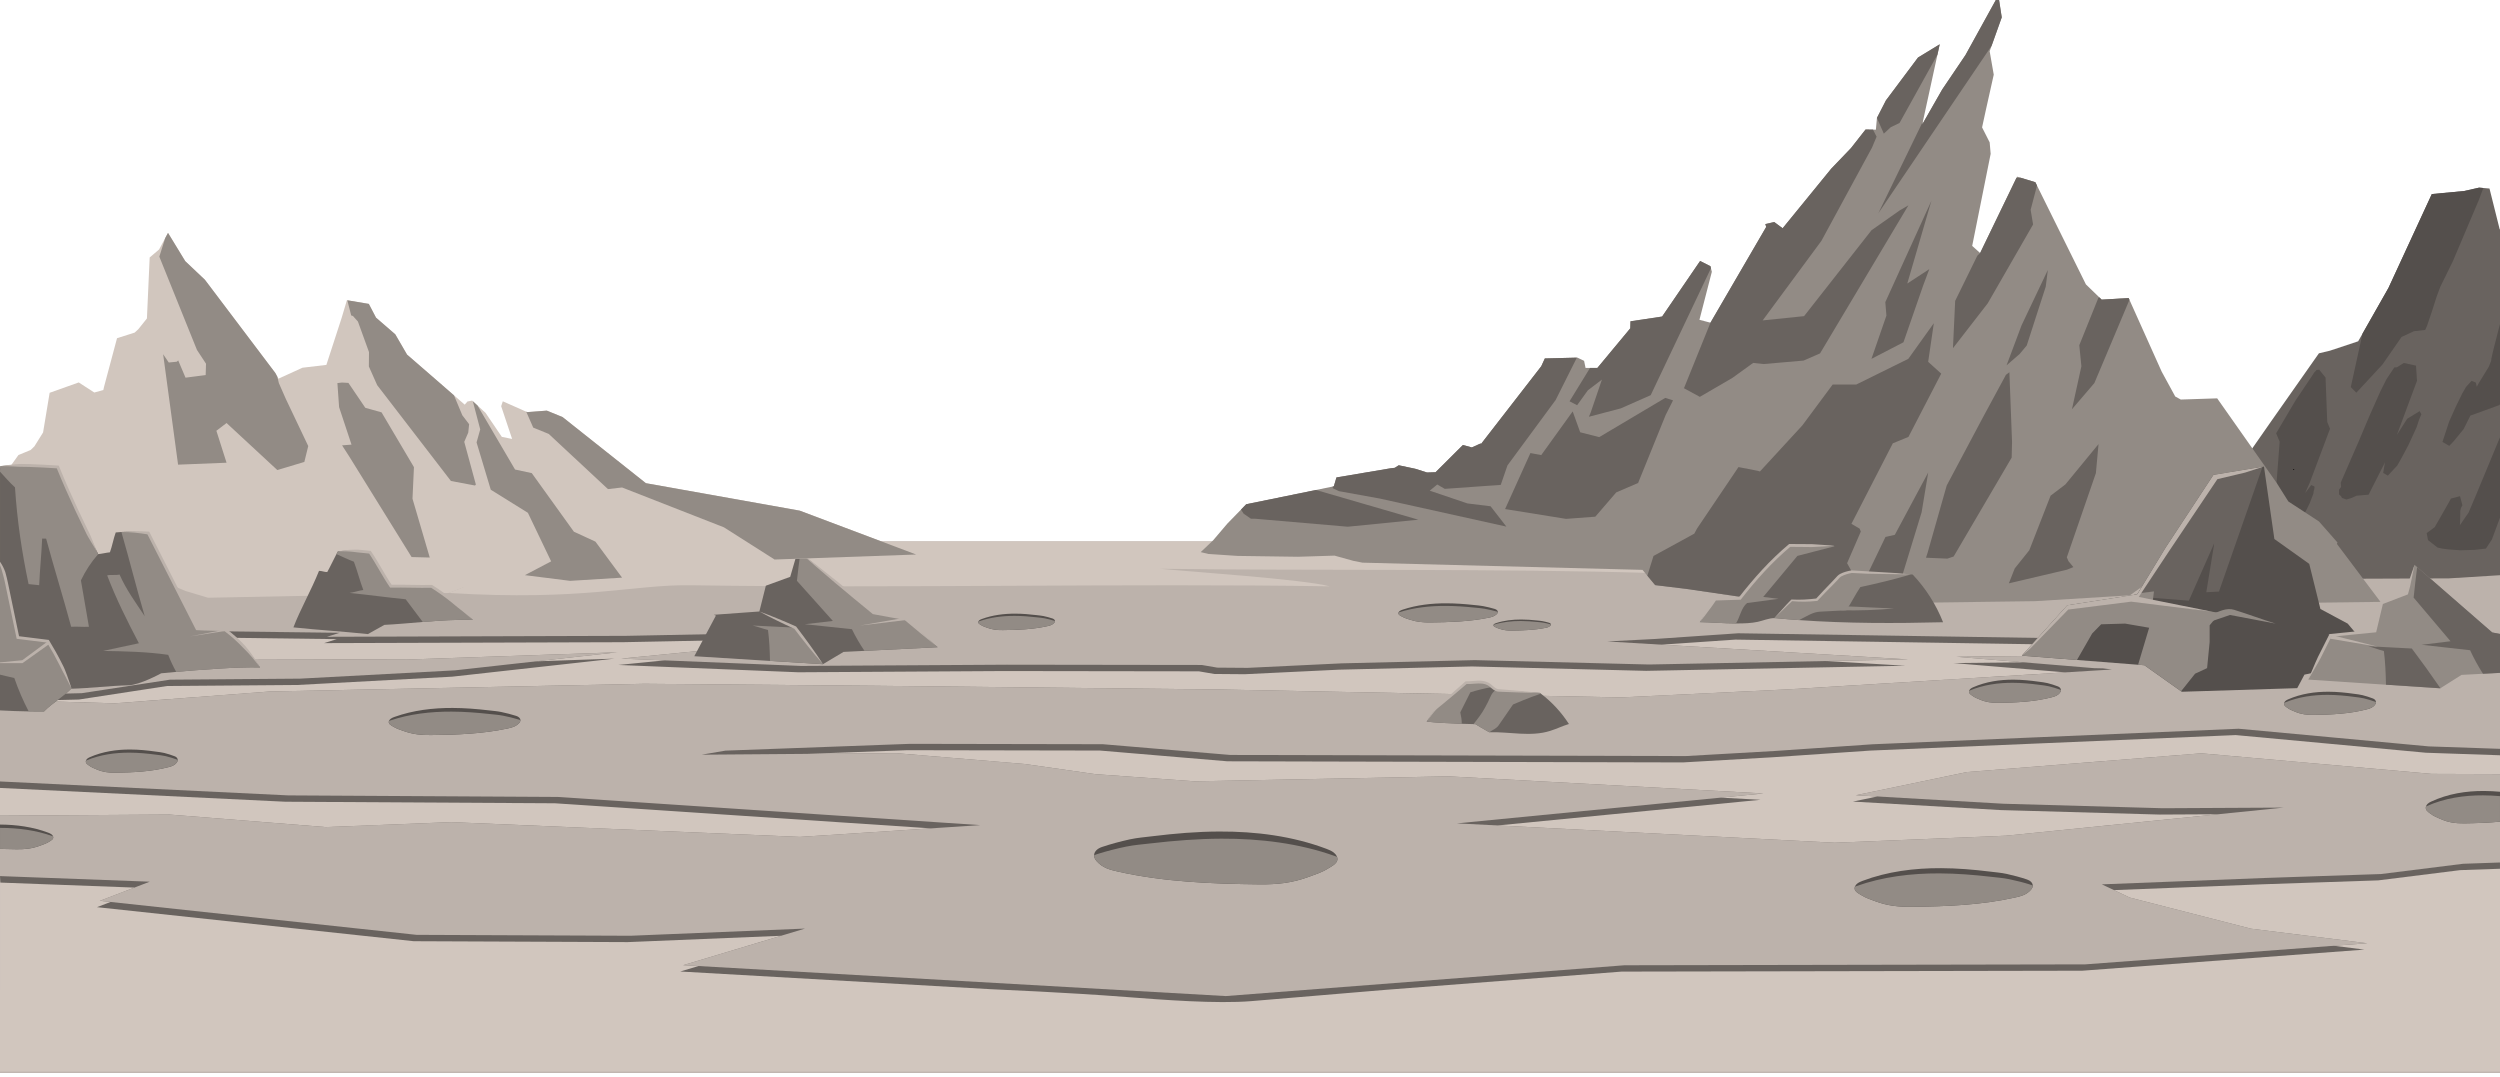 <svg xmlns="http://www.w3.org/2000/svg" viewBox="0 0 1920 827.03"><defs><style>.cls-1{fill:#69635f;}.cls-2{fill:#928b85;}.cls-3{fill:#bcb2ab;}.cls-4{fill:#d1c6be;}.cls-5{fill:#544f4c;}.cls-6{fill:#27593a;}.cls-7{mix-blend-mode:screen;}.cls-8{isolation:isolate;}</style></defs><g class="cls-8"><g id="Layer_5"><rect class="cls-3" y="415.78" width="1920" height="408.24"></rect><path class="cls-4" d="M344.68,455.4c103.73,6.37,141.76-6.66,186.41-5.93,150.47,2.47,339.62-1.62,490.1,.83-19.79-5.4-109.44-11.41-130.39-13.49,120.46,1.63,259.99-.35,380.36,3.34,33.77-17.42,64-17.1,104.45-24.38H443c-22.21,5.58-77.19,31.93-98.32,39.62Z"></path><polygon class="cls-1" points="1690.59 578.55 1867.47 594.34 1920 594.53 1920 575.1 1865.32 573.23 1788.24 566.05 1719.25 559.67 1438.18 571.6 1363.04 576.75 1294.66 580.66 944.81 579.8 846.96 571.55 698.96 571.27 557.12 576.49 538.74 579.61 688.25 578.43 786.69 586.72 841.35 594.56 917.45 600.05 1112.44 596.24 1354.36 609.37 1118.85 632.35 1409.03 647.22 1540.5 641.82 1753.95 620.23 1660.91 620.72 1538.74 617.27 1425.24 610.75 1510.65 592.93 1690.59 578.55"></polygon><polygon class="cls-1" points="1743.32 490.58 1641.96 491.11 1334.99 486.35 1271.23 490.72 1234.33 492.63 1465.66 506.42 1266.48 510.34 1132.68 506.97 1030.38 509.45 958.17 512.92 934.86 512.74 922.98 510.7 773.25 510.49 615.33 511.44 477.14 505.82 645.42 489.16 587.4 486.22 480.76 488.33 251.14 489.05 260.85 485.99 72.16 483.62 0 482.07 0 504.83 107.71 505.81 312.27 506.55 474.22 500.95 349.47 514.82 230.41 521.2 130.49 521.99 62.82 532.36 0 533.9 0 537.62 88.1 540.15 207.08 531.07 494.8 525.15 669.16 526.64 937.71 529.54 1244.89 535.61 1373.29 529.42 1621.97 514.18 1615.11 513.3 1608.26 513.15 1502.53 504.38 1631.27 503.01 1920 512.35 1920 500.88 1743.32 490.58"></polygon><polygon class="cls-1" points="428.45 612.05 221.39 610.86 0 600.16 0 626.45 130.23 625.58 250.19 635.2 346.62 631.4 614.26 642.74 752.92 633.7 428.45 612.05"></polygon><path class="cls-1" d="M1891.54,663.39l-62.94,7.87-88.88,3.01-125.53,4.92,21.45,10.14,93.1,23.9,89.37,11.19-216.72,16.22-353.79,.68-306.24,23.66-416.67-23.73,93.6-28.11-134.04,5.52-164.32-.7-243.22-26.14,38.3-14.69L0,672.84l8.86,130.55,801.77,18.52,434.47-21.43,491.81-3.34,189.7-10.77,2.08-.04c0-2.76-8.81,31.77-8.7,28.98v-152.92l-28.46,.99Z"></path><g class="cls-7"><path class="cls-6" d="M137.58,206c-4.92,3.53-10.12-3.66-6.32-7.8,4.85-4.36,12.78,3.69,6.32,7.8Z"></path></g><g class="cls-7"><path class="cls-6" d="M299.66,275.51c7.92-1.1,9.58,10.5,2.59,13.01-8.35,2.11-12.67-12.17-2.59-13.01Z"></path></g><g><polygon class="cls-1" points="1920 176.17 1919.75 176.08 1911.93 144.79 1903.96 144.11 1892.44 146.7 1867.64 149.04 1834.35 221.12 1811.08 262.11 1789.38 269.33 1780.92 271.35 1744.9 322.63 1688.32 403.78 1680.57 422.61 1684.99 432.63 1777.1 444.6 1880.7 444.19 1920 441.76 1920 176.17"></polygon><g><path class="cls-5" d="M1776.7,379.01l.22-1.85,.38-1.11,.26-1.61-.16-.92-2.42-.97-3.3,4.38-.44,.59-.12,.15-.75,.92,3.5-7.82,15.59-41.48-2.14-5.26-1.3-34.07-4.83-6-2.11,.15-.45,.57-1.47,1.55-.61,1.08-13.65,20.36-14.83,25.09,2.7,6.47-4.23,55.75,7.02,3.68,1.64,.17,4.01-.71,1.16-.77-.02,.98,3.98,2.28,3.63-3.87,1.34-1.36,.68-1.26,1.35-2.52,2.62-5.37,2.26-5.91,.49-1.31h0Z"></path><polygon class="cls-5" points="1903.74 153.63 1883.73 200.79 1874.17 220.24 1872.25 225.36 1871.42 227.58 1867.7 239.22 1863.89 250.45 1863.88 250.47 1862.54 253.4 1853.91 254.37 1844.4 258.78 1829.74 279.94 1809.67 301.6 1805.39 297.31 1814.44 256.2 1834.35 221.12 1867.64 149.04 1892.44 146.7 1903.96 144.11 1907.2 144.39 1903.74 153.63 1903.74 153.63"></polygon><polygon class="cls-5" points="1920 248.86 1918.31 255.32 1914.86 268.88 1913.42 275.17 1913.17 277.23 1911.45 281.54 1903.99 293.75 1902.16 297.01 1901.45 293.83 1898.17 292.47 1893.92 297.15 1891.05 302.11 1885.95 312.52 1880.87 323.97 1877.26 334.96 1875.81 339.4 1881.01 342.43 1884.29 339.04 1892.04 329.58 1897.26 319.17 1919.61 311.08 1920 310.26 1920 248.86"></polygon><polygon class="cls-5" points="1819.08 379.92 1809.75 380.71 1808.74 381.21 1806.25 382.33 1802.11 383.63 1798.6 382.44 1798.04 381.21 1796.41 379.74 1796.41 375.99 1797.93 374 1797.71 370.59 1811.79 338.26 1812.11 337.44 1820.17 318.44 1828.28 300.23 1832.86 291.13 1838.82 282.2 1840.88 282.05 1846.13 278.76 1855.51 280.81 1856.26 292.46 1840.85 333.89 1840.79 334.04 1848.73 321.59 1858.27 315.76 1859.61 318.12 1857.93 322.14 1855.91 328.24 1849.6 341.94 1844.91 350.75 1844.78 350.99 1842.89 354.39 1841.01 357.64 1838.68 360.1 1833.88 365.3 1830.29 363.23 1831.44 356.11 1831.64 354.95 1830.7 357.01 1819.08 379.92 1819.08 379.92"></polygon><polygon class="cls-5" points="1920 335.79 1914.65 348.68 1902.32 378.41 1896.18 392.95 1895.8 393.78 1892.7 398.25 1889.2 403.38 1889.4 399.29 1889.49 392.66 1889.5 392.23 1889.6 391.86 1889.99 390.27 1890.24 389.63 1891.14 388.06 1889.3 381.06 1882.31 382.9 1880.31 386.57 1869.9 404.81 1863.7 409.4 1864.69 414.78 1872 420.51 1875.47 421.3 1880.7 421.99 1889.76 422.62 1900.77 422.29 1909.18 421.31 1913.77 414.34 1920 397.56 1920 335.79"></polygon></g></g><g><polygon class="cls-2" points="922.14 424.03 928.08 425.45 950.47 426.94 996.86 427.6 1024.93 426.72 1039.43 430.74 1046.4 432.12 1261.44 437.66 1265.18 442.16 1271.16 449.37 1294.62 452.21 1335.66 458.22 1420.04 462.35 1440.53 463.35 1563 461.69 1635.74 457.21 1654.83 443.58 1661.51 438.65 1737.64 463.35 1828.21 462.24 1794.73 417.7 1795.19 416.65 1780.99 400.49 1757.44 385.11 1748.45 370.83 1702.79 305.93 1674.84 306.85 1670.58 304.51 1660.18 285.44 1635.43 230.29 1634.8 228.89 1614.07 230.12 1612.21 228.32 1601.99 218.43 1564.42 142.53 1563.15 139.95 1551.75 136.48 1549.09 135.67 1548.61 136.67 1520.74 194.32 1519.95 193.62 1514.64 188.85 1528.82 118.17 1528.07 109.35 1522.24 97.84 1525.13 84.53 1531.2 57.34 1528.05 39.34 1537.34 13.33 1534.74 -3.54 1509.46 42.31 1491.62 68.72 1476.29 95.54 1489.7 34.01 1473.03 44.19 1448.39 77.11 1441.49 90.56 1440.68 99.58 1432.73 99.47 1421.59 113.69 1406.39 129.53 1369.06 175.29 1362.62 170.53 1355.78 172.08 1356.43 174.31 1313.62 247.83 1305.17 245.6 1314.69 208.75 1313.62 204.45 1305.67 200.43 1276.51 243.11 1252.22 246.76 1252.05 252.15 1226.78 282.58 1217.71 282.58 1216.58 277.12 1211.46 274.65 1186.43 275.29 1183.7 281.27 1137.22 341.23 1137.29 340.49 1130.34 343.63 1123.5 341.75 1102.54 362.66 1095.96 362.88 1086.92 360.01 1074.23 357.33 1071.19 359.27 1067.76 359.69 1026.39 366.68 1024.38 373.49 957.11 387.25 942.67 402.06 931.68 414.97 922.14 424.03"></polygon><g><polygon class="cls-1" points="1293.29 298.14 1313.63 247.83 1333.32 213.99 1356.43 174.3 1355.78 172.08 1362.61 170.53 1369.07 175.3 1406.4 129.53 1421.59 113.69 1432.74 99.47 1438.45 99.55 1441.23 104.97 1437.71 113.34 1398.86 184.94 1353.73 246.07 1385.53 242.8 1437.31 176.83 1459.07 161.52 1465.66 157.69 1397.79 271.41 1385.15 276.92 1354.43 279.59 1346.42 278.72 1330.48 290.23 1305.47 304.79 1292.62 297.8 1293.29 298.14"></polygon><polygon class="cls-1" points="953.1 391.36 957.11 387.25 961.56 386.34 1010.65 376.3 1089.28 399.13 1035.09 404.52 963.76 398.38 960.76 398.41 955.13 394.53 955.43 395.03 953.1 391.36"></polygon><polygon class="cls-1" points="1442.57 163.77 1476.79 93.26 1476.29 95.53 1491.61 68.72 1509.46 42.32 1534.74 -3.53 1537.34 13.32 1529.54 35.17 1442.57 163.77"></polygon><polygon class="cls-1" points="1194.73 307.22 1157.73 357.43 1152.58 372.39 1109.59 375.44 1103.8 372.1 1098.04 376.83 1126.96 386.63 1144.76 388.81 1156.9 404.44 1059.63 382.88 1028.33 377.22 1023.55 374.94 1023.53 373.66 1024.39 373.48 1026.4 366.67 1067.76 359.68 1071.19 359.28 1074.23 357.33 1086.92 360.01 1095.96 362.88 1102.52 362.65 1123.5 341.76 1130.35 343.62 1137.3 340.5 1137.22 341.22 1183.69 281.27 1186.44 275.28 1211.04 274.66 1194.73 307.22"></polygon><polygon class="cls-1" points="1314.01 206 1267.74 303.49 1244.77 313.64 1220.28 320.07 1221.69 316.7 1230.28 291.52 1219.47 299.77 1211.23 311.21 1205.4 308.19 1221.14 282.57 1226.78 282.57 1252.05 252.16 1252.21 246.75 1276.5 243.1 1305.68 200.44 1313.63 204.45 1314.01 206"></polygon><polygon class="cls-1" points="1241.28 378.15 1225.2 396.81 1202.74 398.5 1155.91 390.96 1175.36 347.95 1183.67 349.5 1207.82 315.96 1213.58 331.99 1228.2 335.71 1278.92 305.58 1284.88 307.46 1284.18 308.9 1279.25 318.69 1258.07 370.93 1241.28 378.15"></polygon><polygon class="cls-1" points="1473.02 44.18 1489.7 34.01 1487.96 41.97 1458.86 94.42 1452.08 97.71 1446.77 102.65 1441.48 90.57 1448.39 77.1 1452.78 71.24 1473.02 44.18"></polygon></g><path class="cls-1" d="M1499.88,267.4l26.71-34.47,34.82-60.55-1.88-11.27,4.89-18.59-1.27-2.58-11.4-3.47-3.15,.2-27.87,57.64-2.15,2.08-17.01,34.68-1.7,36.32Zm-62.58,8.19l24.57-12.73,15.05-43.38,4.78-12.78-16.91,11.05,18.54-63.58-35.41,77.87,.85,10.33-11.49,33.22Zm-172.12,166.57l5.98,7.21,23.46,2.84,41.04,6.01,19.13-7.86,50.39-2.76,10.4-8.17,13.52-31.21-.92-2.25-6.29-3.65,31.8-61.86,11.99-4.91,25.18-48.6-10.03-9.06,4.35-29.68-19.61,27.39-39.93,19.7-18.15,.02-23.31,31.41-32.55,35.36-1.64-.5-14.83-2.88-31.78,47.11-2.18,4.04-31.32,17.12-4.72,15.18Zm213.97-13.83l16.45,.7,4.81-1.64,44.56-75.95,.28-12.01-2.03-53.54-2.66,1.99-17.89,33.09-27.59,51.9-14.7,51.72-1.22,3.74Zm-46.66,16.38l27.61,.04,15.7-51.29,5.07-30.6-25.64,47.88-7.19,1.64-15.55,32.33Zm158.77-130.4l17.23-20.12,26.93-63.91-.63-1.4-20.73,1.22-1.86-1.79-.7,.57-14.61,36.26,1.62,16.14-7.25,33.03Zm-48.47,133.7l44.62-10.48,4.94-1.99-3.8-4.61-1.22-2.9,22.32-64.68,2.03-22.3-25.51,31.04-11.31,8.58-16.36,41.92-11.18,13.96-4.52,11.47Zm-1.77-167.4l10.05-8.74,5.46-6.51,14.59-45.17,1.62-12.82-20.16,42.42-11.55,30.82Z"></path></g><g><path class="cls-1" d="M1305.48,477.79c7.58,.09,18.02,.98,27.72,1.03,6.16,.04,12.04-.22,16.73-1.25,4.22-.92,8.41-2.82,12.67-2.86,.5,0,.98,.02,1.49,.07,5.88,.57,11.77,1.05,17.69,1.46,36.72,2.62,73.74,2.58,110.5,1.64-5.35-13.56-13.32-26.06-23.33-36.63-.42-.02-.83-.07-1.25-.09-16.05-1.05-29.42-1.03-45.61-2.12-.2-.39-.39-.81-.57-1.18-3.56-6.97-7.43-12.38-12.67-18.3-.13-.13-.24-.28-.37-.42-11.9-.15-22.08-.09-33.99-.26-14.02,11.69-27,26.17-38.18,40.61-6.68,.07-12.38,.55-19.07,.61-4.24,5.94-7.54,11.75-11.77,17.69Z"></path><path class="cls-2" d="M1362.59,474.71c.5,0,.98,.02,1.49,.07,5.88,.57,11.77,1.05,17.69,1.46,.33-.24,.66-.42,1-.59,4.96-2.42,9.63-5.72,15.16-5.9,6.92-.24,13.06-.81,20.01-1.03,3.71-5.46,7.1-12.41,10.83-17.87,13.08-2.75,26.08-5.96,38.92-9.7-16.05-1.05-29.42-1.03-45.61-2.12,0,0-7.67,1.27-10.11,3.98-5.35,5.94-11.31,11.6-16.67,17.54-6.66,.79-12.56,.98-19.24,.5-4.59,4.32-8.87,9.31-13.48,13.65Z"></path><path class="cls-3" d="M1467.7,441.16c-7.57-.82-15.18-1.35-22.78-1.74l-11.39-.67c-3.79-.2-7.59-.42-11.37-.7h-.23c-2.99,.57-5.88,1.25-8.71,2.73-.7,.39-1.39,.86-2.03,1.52l-1.49,1.6-3,3.2c-4.02,4.25-8.18,8.41-12.1,12.82l.6-.31c-6.33,.77-12.7,1.2-19.09,.82l-.29-.02-.19,.19c-4.6,4.52-8.59,9.52-13.05,14.11,4.84-4.19,9.2-8.93,13.91-13.2l-.47,.17c6.43,.59,12.97,.59,19.4-.18l.35-.04,.24-.27c3.93-4.31,8.13-8.4,12.23-12.62,1.02-1.06,2.06-2.11,3.05-3.2l1.48-1.64c.38-.4,.9-.78,1.48-1.12,2.36-1.29,5.24-2.05,8-2.59h-.23c3.81,.24,7.62,.42,11.42,.57l11.42,.22,22.83,.35Z"></path><path class="cls-2" d="M1305.48,477.79c7.58,.09,18.02,.98,27.72,1.03,3.12-4.81,4.02-12.08,8.58-15.7,8.28-1.05,15.86-2.18,24.16-3.23-3.58-.48-8.19-.94-11.79-1.44,8.82-10.4,17.45-21.1,26.25-31.52,9.48-2.45,18.98-4.91,28.46-7.36-.13-.13-.24-.28-.37-.42-11.9-.15-22.08-.09-33.99-.26-14.02,11.69-27,26.17-38.18,40.61-6.68,.07-12.38,.55-19.07,.61-4.24,5.94-7.54,11.75-11.77,17.69Z"></path><path class="cls-2" d="M1414.28,468.72c13.45,.26,26.92-.21,40.33-1.4-12.62-.41-24.85-1.26-37.47-1.67-.74-.02-1.54-.04-2.17,.35-.63,.39-1.18,2.16-.69,2.72Z"></path><path class="cls-3" d="M1408.49,419.14c-2.83-.26-5.66-.48-8.49-.67-2.83-.19-5.66-.44-8.49-.58-2.83,.03-5.66-.03-8.5-.04l-8.5-.07h-.41l-.31,.25c-14.37,12.03-26.9,26.05-38.35,40.78l.85-.42c-6.41,.06-12.76,.56-19.07,.61h-.57l-.31,.46c-1.01,1.48-2.1,2.89-3,4.43l-2.61,4.66c-1.72,3.1-3.45,6.19-5.27,9.24,2.29-2.72,4.4-5.59,6.5-8.45l3.17-4.26c1.05-1.42,1.94-2.93,2.99-4.34l-.88,.46c6.41-.06,12.76-.56,19.07-.61h.53l.33-.42c11.38-14.64,23.82-28.55,38.02-40.43l-.71,.25,8.5,.07c2.83,.03,5.67,.02,8.5,.09,2.83-.09,5.67-.3,8.5-.45,2.83-.15,5.67-.33,8.5-.54Z"></path></g><g><path class="cls-5" d="M840.26,656.89c-.02,1.43,.59,2.97,2,4.54,4.61,5.12,10.07,6.56,16.51,7.99,35.55,7.95,72.16,9.38,108.45,9.76,13.6,.14,25.07-1.02,37.91-5.75,4.94-1.83,10.07-3.45,14.57-6.26,3.16-1.99,8.87-4.47,7.12-9.11v-.02c-.08-.19-.17-.38-.27-.59-.54-1.1-1.35-2-2.32-2.75-1.56-1.21-3.51-2.02-5.37-2.73-26.19-9.88-54.44-13.47-82.44-13.35-17.07,.06-34.1,1.49-51.04,3.58-5.88,.73-11.98,1.19-17.73,2.45-7.13,1.56-14.49,3.53-21.4,5.86-3.51,1.18-5.96,3.56-5.99,6.37Z"></path><path class="cls-2" d="M840.26,656.89c-.02,1.43,.59,2.97,2,4.54,4.61,5.12,10.07,6.56,16.51,7.99,35.55,7.95,72.16,9.38,108.45,9.76,13.6,.14,25.07-1.02,37.91-5.75,4.94-1.83,10.07-3.45,14.57-6.26,3.16-1.99,8.87-4.47,7.12-9.11v-.02c-.44-.17-.91-.33-1.35-.49-27.78-9.95-57.76-13.55-87.48-13.44-18.12,.08-36.2,1.51-54.17,3.61-6.23,.73-12.7,1.21-18.8,2.46-7.6,1.56-15.38,3.53-22.72,5.88-.73,.24-1.41,.51-2.05,.83Z"></path></g><g><path class="cls-5" d="M1561.15,680.11c.01,1.05-.43,2.18-1.47,3.33-3.37,3.75-7.38,4.8-12.09,5.85-26.02,5.82-52.83,6.86-79.4,7.14-9.96,.1-18.36-.74-27.76-4.21-3.62-1.34-7.38-2.52-10.67-4.58-2.32-1.45-6.49-3.27-5.21-6.67h0c.06-.15,.13-.29,.2-.44,.4-.8,.99-1.47,1.7-2.01,1.14-.88,2.57-1.48,3.93-2,19.17-7.24,39.86-9.87,60.36-9.77,12.49,.05,24.97,1.09,37.37,2.62,4.3,.54,8.77,.87,12.98,1.79,5.22,1.14,10.61,2.58,15.67,4.29,2.57,.86,4.36,2.61,4.39,4.67Z"></path><path class="cls-2" d="M1561.15,680.11c.01,1.05-.43,2.18-1.47,3.33-3.37,3.75-7.38,4.8-12.09,5.85-26.02,5.82-52.83,6.86-79.4,7.14-9.96,.1-18.36-.74-27.76-4.21-3.62-1.34-7.38-2.52-10.67-4.58-2.32-1.45-6.49-3.27-5.21-6.67h0c.33-.14,.66-.26,.99-.37,20.34-7.28,42.29-9.92,64.04-9.84,13.26,.06,26.5,1.11,39.66,2.64,4.56,.54,9.3,.88,13.76,1.8,5.56,1.14,11.26,2.58,16.64,4.3,.54,.17,1.04,.37,1.5,.6Z"></path></g><g><path class="cls-5" d="M40.76,642.34h0c-.04-.1-.08-.19-.13-.28-.25-.51-.63-.94-1.09-1.29-.73-.57-1.65-.95-2.52-1.28-11.77-4.44-24.43-6.15-37.03-6.23v18.71c4.28,.15,8.56,.22,12.83,.27,6.37,.07,11.75-.48,17.76-2.69,2.32-.86,4.72-1.62,6.83-2.93,1.48-.93,4.15-2.09,3.34-4.27Z"></path><path class="cls-2" d="M40.76,642.34h0c-.21-.09-.42-.16-.63-.24-12.75-4.56-26.48-6.27-40.12-6.29v16.15c4.28,.15,8.56,.22,12.83,.27,6.37,.07,11.75-.48,17.76-2.69,2.32-.86,4.72-1.62,6.83-2.93,1.48-.93,4.15-2.09,3.34-4.27Z"></path></g><g><path class="cls-5" d="M399.68,553.08c0,.73-.32,1.53-1.08,2.33-2.49,2.63-5.45,3.37-8.93,4.11-19.24,4.08-39.05,4.82-58.69,5.01-7.36,.07-13.57-.52-20.52-2.95-2.67-.94-5.45-1.77-7.89-3.22-1.71-1.02-4.8-2.29-3.85-4.68h0c.04-.11,.09-.2,.15-.31,.29-.56,.73-1.03,1.26-1.41,.84-.62,1.9-1.04,2.91-1.4,14.17-5.08,29.46-6.92,44.61-6.86,9.24,.03,18.45,.77,27.62,1.84,3.18,.38,6.48,.61,9.6,1.26,3.86,.8,7.84,1.81,11.58,3.01,1.9,.6,3.22,1.83,3.24,3.27Z"></path><path class="cls-2" d="M399.68,553.08c0,.73-.32,1.53-1.08,2.33-2.49,2.63-5.45,3.37-8.93,4.11-19.24,4.08-39.05,4.82-58.69,5.01-7.36,.07-13.57-.52-20.52-2.95-2.67-.94-5.45-1.77-7.89-3.22-1.71-1.02-4.8-2.29-3.85-4.68h0c.24-.1,.49-.18,.73-.26,15.03-5.11,31.26-6.96,47.34-6.9,9.8,.04,19.59,.78,29.32,1.85,3.37,.38,6.87,.62,10.17,1.27,4.11,.8,8.32,1.81,12.3,3.02,.4,.12,.77,.26,1.11,.42Z"></path></g><g><path class="cls-5" d="M136.5,583.64c0,.63-.22,1.3-.76,1.99-1.74,2.25-3.81,2.88-6.24,3.51-13.43,3.49-27.26,4.11-40.97,4.28-5.14,.06-9.47-.45-14.32-2.52-1.87-.8-3.81-1.51-5.51-2.75-1.19-.87-3.35-1.96-2.69-3.99h0c.03-.09,.07-.17,.1-.26,.2-.48,.51-.88,.88-1.21,.59-.53,1.33-.89,2.03-1.2,9.89-4.34,20.57-5.91,31.15-5.86,6.45,.03,12.88,.66,19.28,1.57,2.22,.32,4.53,.52,6.7,1.07,2.7,.68,5.48,1.55,8.09,2.57,1.33,.52,2.25,1.56,2.26,2.8Z"></path><path class="cls-2" d="M136.5,583.64c0,.63-.22,1.3-.76,1.99-1.74,2.25-3.81,2.88-6.24,3.51-13.43,3.49-27.26,4.11-40.97,4.28-5.14,.06-9.47-.45-14.32-2.52-1.87-.8-3.81-1.51-5.51-2.75-1.19-.87-3.35-1.96-2.69-3.99h0c.17-.08,.34-.15,.51-.22,10.49-4.36,21.82-5.95,33.05-5.9,6.84,.04,13.68,.66,20.47,1.58,2.35,.32,4.8,.53,7.1,1.08,2.87,.68,5.81,1.55,8.59,2.58,.28,.1,.53,.22,.77,.36Z"></path></g><g><path class="cls-5" d="M1582.81,529.99c0,.63-.22,1.3-.76,1.99-1.74,2.24-3.81,2.88-6.24,3.51-13.43,3.49-27.26,4.11-40.97,4.28-5.14,.06-9.47-.45-14.32-2.52-1.87-.8-3.81-1.51-5.51-2.75-1.19-.87-3.35-1.96-2.69-3.99h0c.03-.09,.07-.17,.1-.26,.2-.48,.51-.88,.88-1.21,.59-.53,1.33-.89,2.03-1.2,9.89-4.34,20.57-5.91,31.15-5.86,6.45,.03,12.88,.66,19.28,1.57,2.22,.32,4.53,.52,6.7,1.07,2.7,.68,5.48,1.55,8.09,2.57,1.33,.52,2.25,1.56,2.26,2.8Z"></path><path class="cls-2" d="M1582.81,529.99c0,.63-.22,1.3-.76,1.99-1.74,2.24-3.81,2.88-6.24,3.51-13.43,3.49-27.26,4.11-40.97,4.28-5.14,.06-9.47-.45-14.32-2.52-1.87-.8-3.81-1.51-5.51-2.75-1.19-.87-3.35-1.96-2.69-3.99h0c.17-.08,.34-.15,.51-.22,10.49-4.36,21.82-5.95,33.05-5.9,6.84,.03,13.68,.66,20.47,1.58,2.35,.32,4.8,.53,7.1,1.08,2.87,.68,5.81,1.55,8.58,2.58,.28,.1,.53,.22,.77,.36Z"></path></g><g><path class="cls-5" d="M1824.76,539.26c0,.63-.22,1.3-.76,1.99-1.74,2.25-3.81,2.88-6.24,3.51-13.43,3.49-27.26,4.11-40.97,4.28-5.14,.06-9.47-.45-14.32-2.52-1.87-.8-3.81-1.51-5.51-2.75-1.19-.87-3.35-1.96-2.69-3.99h0c.03-.09,.07-.17,.1-.26,.2-.48,.51-.88,.88-1.21,.59-.53,1.33-.89,2.03-1.2,9.89-4.34,20.57-5.91,31.15-5.86,6.45,.03,12.88,.66,19.28,1.57,2.22,.32,4.53,.52,6.7,1.07,2.7,.68,5.48,1.55,8.09,2.57,1.33,.52,2.25,1.56,2.26,2.8Z"></path><path class="cls-2" d="M1824.76,539.26c0,.63-.22,1.3-.76,1.99-1.74,2.25-3.81,2.88-6.24,3.51-13.43,3.49-27.26,4.11-40.97,4.28-5.14,.06-9.47-.45-14.32-2.52-1.87-.8-3.81-1.51-5.51-2.75-1.19-.87-3.35-1.96-2.69-3.99h0c.17-.08,.34-.15,.51-.22,10.49-4.36,21.82-5.95,33.05-5.9,6.84,.03,13.68,.66,20.47,1.58,2.35,.32,4.8,.53,7.1,1.08,2.87,.68,5.81,1.55,8.59,2.58,.28,.1,.53,.22,.77,.36Z"></path></g><g><path class="cls-5" d="M1920,608.07c-4.05-.36-8.12-.58-12.18-.6-13.84-.08-27.8,2.12-40.75,8.18-.92,.44-1.88,.93-2.65,1.68-.48,.46-.88,1.01-1.15,1.68-.05,.13-.09,.24-.13,.36h0c-.86,2.85,1.96,4.37,3.52,5.59,2.22,1.72,4.76,2.72,7.2,3.84,6.35,2.9,12.02,3.61,18.74,3.53,9.12-.12,18.29-.41,27.4-1.3v-22.96Z"></path><path class="cls-2" d="M1920,611.44c-4.31-.36-8.63-.59-12.96-.61-14.69-.07-29.51,2.14-43.24,8.24-.22,.1-.45,.19-.67,.3h0c-.86,2.85,1.96,4.37,3.52,5.59,2.22,1.72,4.76,2.72,7.2,3.84,6.35,2.9,12.02,3.61,18.74,3.53,9.12-.12,18.29-.41,27.4-1.3v-19.58Z"></path></g><g><path class="cls-5" d="M810.21,476.98c0,.45-.19,.93-.63,1.42-1.45,1.6-3.18,2.05-5.2,2.49-11.21,2.48-22.75,2.93-34.19,3.04-4.29,.04-7.9-.32-11.95-1.79-1.56-.57-3.18-1.08-4.59-1.95-1-.62-2.8-1.39-2.24-2.84h0c.02-.06,.06-.12,.08-.19,.17-.34,.43-.62,.73-.86,.49-.38,1.11-.63,1.69-.85,8.25-3.08,17.16-4.2,25.99-4.16,5.38,.02,10.75,.47,16.09,1.12,1.85,.23,3.78,.37,5.59,.76,2.25,.49,4.57,1.1,6.75,1.83,1.11,.37,1.88,1.11,1.89,1.99Z"></path><path class="cls-2" d="M810.21,476.98c0,.45-.19,.93-.63,1.42-1.45,1.6-3.18,2.05-5.2,2.49-11.21,2.48-22.75,2.93-34.19,3.04-4.29,.04-7.9-.32-11.95-1.79-1.56-.57-3.18-1.08-4.59-1.95-1-.62-2.8-1.39-2.24-2.84h0c.14-.06,.29-.11,.43-.16,8.76-3.1,18.21-4.23,27.57-4.19,5.71,.02,11.41,.47,17.08,1.13,1.96,.23,4,.38,5.93,.77,2.39,.49,4.85,1.1,7.16,1.83,.23,.07,.45,.16,.65,.26Z"></path></g><g><path class="cls-5" d="M1150.35,469.96c0,.52-.24,1.08-.82,1.65-1.88,1.85-4.12,2.38-6.75,2.89-14.53,2.88-29.5,3.39-44.34,3.53-5.56,.05-10.25-.37-15.5-2.08-2.02-.66-4.12-1.25-5.96-2.27-1.29-.72-3.62-1.62-2.91-3.3h0c.03-.07,.07-.14,.11-.22,.22-.4,.55-.72,.95-1,.64-.44,1.44-.73,2.2-.99,10.71-3.58,22.26-4.88,33.7-4.83,6.98,.02,13.94,.54,20.87,1.29,2.4,.26,4.9,.43,7.25,.89,2.92,.56,5.92,1.28,8.75,2.12,1.44,.43,2.44,1.29,2.45,2.31Z"></path><path class="cls-2" d="M1150.35,469.96c0,.52-.24,1.08-.82,1.65-1.88,1.85-4.12,2.38-6.75,2.89-14.53,2.88-29.5,3.39-44.34,3.53-5.56,.05-10.25-.37-15.5-2.08-2.02-.66-4.12-1.25-5.96-2.27-1.29-.72-3.62-1.62-2.91-3.3h0c.18-.07,.37-.13,.55-.18,11.36-3.6,23.61-4.91,35.76-4.87,7.41,.03,14.8,.55,22.14,1.31,2.55,.26,5.19,.44,7.68,.89,3.1,.56,6.29,1.28,9.29,2.13,.3,.09,.58,.18,.84,.3Z"></path></g><g><path class="cls-5" d="M1191.13,479.62c0,.3-.14,.62-.47,.95-1.09,1.07-2.38,1.37-3.9,1.67-8.41,1.66-17.07,1.96-25.65,2.04-3.22,.03-5.93-.21-8.97-1.2-1.17-.38-2.38-.72-3.45-1.31-.75-.42-2.1-.94-1.68-1.91h0s.04-.08,.06-.13c.13-.23,.32-.42,.55-.58,.37-.25,.83-.42,1.27-.57,6.19-2.07,12.88-2.82,19.5-2.8,4.04,.01,8.06,.31,12.07,.75,1.39,.15,2.83,.25,4.19,.51,1.69,.33,3.43,.74,5.06,1.23,.83,.25,1.41,.75,1.42,1.33Z"></path><path class="cls-2" d="M1191.13,479.62c0,.3-.14,.62-.47,.95-1.09,1.07-2.38,1.37-3.9,1.67-8.41,1.66-17.07,1.96-25.65,2.04-3.22,.03-5.93-.21-8.97-1.2-1.17-.38-2.38-.72-3.45-1.31-.75-.42-2.1-.94-1.68-1.91h0c.11-.04,.21-.07,.32-.11,6.57-2.08,13.66-2.84,20.69-2.82,4.28,.02,8.56,.32,12.81,.76,1.47,.15,3,.25,4.45,.52,1.8,.33,3.64,.74,5.37,1.23,.17,.05,.33,.11,.48,.17Z"></path></g><g><polygon class="cls-4" points="1741.09 495.45 1639.72 495.98 1332.76 491.22 1276.01 495.11 1465.66 506.42 1402.53 507.66 1463.43 511.29 1264.24 515.21 1130.45 511.84 1028.15 514.32 955.93 517.8 932.63 517.61 920.75 515.58 771.02 515.36 613.1 516.31 474.91 510.69 510.45 507.17 477.14 505.82 612.12 492.46 585.17 491.09 478.52 493.21 248.91 493.92 258.62 490.86 69.93 488.49 0 486.99 0 504.83 107.71 505.81 312.27 506.55 474.22 500.95 411.63 507.91 471.99 505.82 347.23 519.69 228.18 526.07 128.26 526.86 60.59 537.24 20.56 538.21 88.1 540.15 207.08 531.07 494.8 525.15 669.16 526.64 937.71 529.54 1244.89 535.61 1373.29 529.42 1586.15 516.37 1500.3 509.25 1554.36 508.68 1502.53 504.38 1631.27 503.01 1920 512.35 1920 505.89 1741.09 495.45"></polygon><polygon class="cls-4" points="1786.01 570.92 1717.02 564.54 1435.95 576.47 1360.8 581.62 1292.43 585.54 942.58 584.67 844.73 576.42 696.72 576.14 619.93 578.97 688.25 578.43 786.69 586.72 841.35 594.56 917.45 600.05 1112.44 596.24 1354.36 609.37 1321.47 612.58 1352.13 614.24 1150.12 633.95 1409.03 647.22 1540.5 641.82 1703.26 625.35 1658.68 625.59 1536.51 622.14 1423.01 615.62 1441.8 611.7 1425.24 610.75 1510.65 592.93 1690.59 578.55 1867.47 594.34 1920 594.53 1920 580.05 1863.09 578.1 1786.01 570.92"></polygon><path class="cls-4" d="M1826.37,676.13l-88.88,3.01-113.95,4.47,12.1,5.72,93.1,23.9,89.37,11.19-25.76,1.93,23.53,2.94-216.72,16.22-353.79,.68-181.19,14-102.89,8.65c-26.86,2.26-69.13-1.04-96.01-3.12-46.54-3.61-100.56-5.8-104.46-6.02l-238.36-13.58,13.99-4.2-11.76-.67,75.15-22.57-117.82,4.86-164.32-.7-243.22-26.14,10.41-3.99-8.18-.88,26.53-10.17-103.23-3.85v82.4l-.14,43.2,.14,19.64H1920v-155.85l-30.69,1.07-62.94,7.87Z"></path><polygon class="cls-4" points="250.19 635.2 346.62 631.4 614.26 642.74 714.86 636.18 426.22 616.92 219.16 615.73 0 605.14 0 626.45 130.23 625.58 250.19 635.2"></polygon></g><g><path class="cls-1" d="M1095.66,554.19c6.46,.85,18.34,1.37,26.98,1.68,3.93,.12,7.18,.19,8.97,.25,.97,.02,1.51,.02,1.51,.02,0,0,6.89,4.24,10.6,6.23,15.8-.48,31.7,3.71,46.77-1.04,5.71-1.8,8.76-3.52,14.45-5.3-5.76-8.95-13.09-16.89-21.55-23.31-.23-.21-.48-.39-.72-.56-10.97-.58-20.71-1.32-31.7-1.91-.68-.04-1.26-.17-1.82-.43h-.02c-1.2-.48-2.2-1.33-3.21-2.2-1.06-.95-2.15-1.91-3.52-2.55-5.16-2.42-10.75-.58-16.46-.77-7.45,6.38-14.85,12.92-22.3,19.3-2.51,2.13-6.02,7.97-7.99,10.6Z"></path><path class="cls-2" d="M1131.61,556.13c.97,.02,1.51,.02,1.51,.02,0,0,6.89,4.24,10.6,6.23,2.4-1.68,5.49-2.84,7.14-5.18,3.83-5.42,11.14-16.15,11.14-16.15,0,0,12.84-5.57,21.39-8.32-.23-.21-.48-.39-.72-.56-10.97-.58-20.71-1.32-31.7-1.91-.68-.04-1.26-.17-1.82-.43h-.02c-2.19,.95-3.64,3.29-4.6,5.57-1.08,2.61-2.63,5.43-3.96,7.93-2.49,4.64-5.63,8.7-8.95,12.8Z"></path><path class="cls-2" d="M1122.64,555.87c-.02-3.04-.41-5.65-1.14-8.76,2.75-5.26,4.97-10.13,7.72-15.4,5.47-1.72,11.06-3.09,16.71-4.1-1.06-.95-2.15-1.91-3.52-2.55-5.16-2.42-10.75-.58-16.46-.77-7.45,6.38-14.85,12.92-22.3,19.3-2.51,2.13-6.02,7.97-7.99,10.6,6.46,.85,18.34,1.37,26.98,1.68Z"></path><path class="cls-3" d="M1182.67,532.16c-5.58-.62-11.16-1.19-16.75-1.65l-8.38-.7-4.19-.35-2.1-.14c-.67-.03-1.18-.13-1.7-.37l-.18-.08h-.23l.36,.07c-1.65-.68-2.98-2.25-4.74-3.61-1.81-1.42-4.06-2.12-6.23-2.42-4.42-.56-8.56,.49-12.54,.36h-.41l-.3,.25-8.03,7.06c-2.69,2.34-5.31,4.76-7.96,7.15l-3.96,3.6-1.98,1.8c-.71,.63-1.28,1.35-1.83,2.07-2.17,2.9-3.92,6-5.85,9,2.27-2.76,4.21-5.79,6.56-8.42,.58-.66,1.19-1.28,1.85-1.8l2.06-1.7,4.13-3.4c2.74-2.28,5.52-4.52,8.22-6.85l8.14-6.94-.71,.25c4.33,.18,8.47-.74,12.35-.33,1.92,.24,3.79,.8,5.29,1.94,1.55,1.11,2.98,2.85,5.23,3.78l.17,.07h.21l-.39-.09c.75,.35,1.66,.49,2.38,.5l2.1,.11,4.2,.16,8.41,.31c5.6,.22,11.21,.32,16.82,.38Z"></path></g><g><polygon class="cls-5" points="1552.78 503.56 1595.1 506.86 1642.04 510.53 1647.59 510.96 1646.97 510.96 1675.07 530.88 1675.61 531.27 1764.27 528.5 1769.81 518.11 1781.81 515.58 1819.65 511 1825.22 505.41 1803.05 478.94 1782.08 467.71 1773.5 433.06 1746.72 413.97 1738.72 358.26 1737.64 358.43 1699.94 364.73 1663.3 420.44 1641.87 455.71 1641.39 456.5 1637.56 457.1 1587.68 464.89 1552.78 503.56"></polygon><polygon points="1761.02 360.9 1761.91 360.86 1761.91 360.31 1761.32 360.28 1761.02 360.9"></polygon><polygon class="cls-1" points="1637.56 457.1 1639.63 458.84 1648.96 458.8 1681.06 461.31 1700.4 417.49 1700.31 418.88 1694.43 454.84 1704.17 454.32 1737.64 358.43 1699.94 364.73 1663.3 420.44 1641.39 456.5 1637.56 457.1"></polygon><polygon class="cls-2" points="1552.78 503.56 1595.1 506.86 1606.81 486.49 1613.69 479.46 1632.05 478.92 1650.55 482.11 1642.04 510.53 1647.59 510.96 1646.97 510.96 1675.07 530.88 1685.83 517.39 1695.05 513.12 1697 493.04 1697 480.23 1704.9 470.69 1653.1 463.21 1654.26 454.2 1641.87 455.71 1641.39 456.5 1637.56 457.1 1587.68 464.89 1552.78 503.56"></polygon><path class="cls-2" d="M1698.54,477.12c4.7-1.61,9.4-3.22,14.1-4.82,11.42,2.12,23.64,4.52,35.05,6.64-11.14-3.48-20.64-7.1-31.78-10.58-6.1-1.91-11.88,1.41-17.83,3.75-.27,2.6,.72,2.41,.46,5.01Z"></path><polygon class="cls-2" points="1920 486.91 1914 485.71 1856.37 435.55 1854.36 433.8 1848.36 455.65 1829.14 463.05 1824.03 484.57 1788.08 487.33 1789.77 487.98 1772.72 521.93 1832.42 525.87 1874.17 528.61 1874.23 528.57 1890.42 518.32 1906.93 517.45 1920 516.76 1920 486.91"></polygon><path class="cls-1" d="M1920,486.91l-6-1.21-57.63-50.16c-.9,7.81-1.97,15.62-2.7,23.43,9.48,11.01,18.87,22.49,28.34,33.51-7.17,.93-14.96,1.76-22.13,2.72,12.28,1.3,24.89,2.88,37.17,4.18,2.87,6.27,6.19,12.31,9.89,18.07l13.07-.69v-29.85Z"></path><path class="cls-1" d="M1818.74,496.3c4.02,1.03,8.07,2.7,12.09,3.71,1.07,8.56,1.44,17.22,1.59,25.86l41.75,2.74,.06-.04c-7.09-10.34-14.41-20.51-21.94-30.51-10.88-.65-22.67-1.12-33.55-1.76Z"></path><polygon class="cls-3" points="1702.96 367.99 1665.57 423.7 1642.56 458.45 1699.5 469.91 1636.7 462.07 1588.4 468.14 1559.32 498.04 1552.78 503.56 1587.68 464.89 1637.56 457.1 1641.39 456.5 1641.87 455.71 1663.3 420.44 1699.94 364.73 1737.64 358.43 1738.72 358.26 1724.26 362.94 1702.96 367.99"></polygon><path class="cls-3" d="M1854.36,433.8c-1.29,3.56-2.5,7.14-3.72,10.72l-1.83,5.37c-.56,1.8-.97,3.65-1.5,5.46l.66-.73-19.22,7.4-.54,.21-.13,.56-5.12,21.52,.95-.83-34.26,3.41-.6,.06-.27,.54-8.54,16.97c-1.41,2.83-2.54,5.81-3.83,8.71-1.26,2.91-2.5,5.83-3.71,8.77,1.63-2.72,3.24-5.46,4.82-8.21,1.56-2.76,3.27-5.45,4.7-8.27l8.51-16.98-.87,.6,34.26-3.41,.77-.08,.18-.76,5.12-21.52-.67,.77,19.22-7.4,.53-.2,.14-.53c.47-1.83,1.06-3.62,1.5-5.46l1.17-5.55c.78-3.7,1.57-7.4,2.28-11.12Z"></path><polygon class="cls-3" points="1791.14 487.84 1826.34 496.72 1789.46 490.51 1791.14 487.84"></polygon></g><g><g><polygon class="cls-1" points="533.23 503.98 591.36 507.6 632.01 510.12 632.07 510.08 647.83 500.66 663.92 499.86 720.13 497.06 694.94 475.25 670.8 470.66 614.68 424.52 612.72 422.92 606.88 443.01 588.17 449.82 583.19 469.62 548.19 472.15 549.83 472.75 533.23 503.98"></polygon><path class="cls-2" d="M639.64,476.89c-6.98,.86-14.57,1.62-21.55,2.5,11.96,1.19,24.23,2.65,36.19,3.84,2.8,5.76,6.03,11.32,9.63,16.62l56.21-2.8-25.19-21.81-24.14-4.59-56.12-46.14c-.88,7.18-1.92,14.37-2.63,21.55,9.24,10.13,18.38,20.69,27.59,30.82Z"></path><path class="cls-2" d="M578.04,480.4c3.92,.95,7.85,2.48,11.77,3.41,1.04,7.87,1.4,15.84,1.55,23.79l40.65,2.52,.06-.04c-6.9-9.51-14.03-18.86-21.36-28.06-10.6-.6-22.07-1.03-32.67-1.62Z"></path></g><path class="cls-3" d="M720.13,497.06c-8.1-7.61-16.36-15.04-24.64-22.44l-.16-.14-.24-.05c-8.02-1.69-16.07-3.19-24.1-4.79l.47,.22c-9.59-8.06-19.42-15.85-29.11-23.78-9.82-7.79-19.61-15.6-29.62-23.16,9.36,8.34,18.91,16.46,28.46,24.58,9.66,7.98,19.19,16.11,28.96,23.97l.22,.17,.25,.05c8.06,1.46,16.1,3.02,24.18,4.39l-.39-.19c8.51,7.14,17.04,14.25,25.73,21.18Z"></path><path class="cls-3" d="M632.07,510.08c-1.57-2.49-3.25-4.91-4.89-7.35l-5.08-7.21c-3.43-4.77-6.94-9.49-10.53-14.15l-.17-.22-.24-.11c-4.6-2.04-9.2-4.07-13.88-5.94-4.65-1.92-9.33-3.79-14.09-5.48,4.42,2.44,8.91,4.71,13.43,6.93,4.5,2.26,9.07,4.37,13.64,6.46l-.41-.33c3.54,4.69,7.15,9.33,10.84,13.91l5.6,6.82c1.92,2.23,3.8,4.49,5.79,6.68Z"></path><polygon class="cls-3" points="696.01 476.17 660.48 480.4 692.62 474.81 696.01 476.17"></polygon></g><g><polygon class="cls-4" points="614.19 392.18 496.02 371.08 432.06 320.32 419.96 315.36 404.91 316.51 386.15 308.2 384.9 311.96 393.3 337.11 385.42 335.53 372.9 317.07 362.6 307.66 358.98 308.36 356.91 310.78 312.59 272.31 303.57 256.76 288.77 243.95 283.25 233.39 266.44 230.56 262.32 244.33 250.65 280.24 232.3 282.41 213.8 290.84 211.46 286.48 157.36 214.85 142.25 200.55 129.03 178.87 122.18 191.59 114.95 197.73 112.84 244.57 106.21 252.87 103.39 255.45 89.88 259.74 79.92 297 79.35 299.54 72.42 301.45 60.47 293.71 38.12 301.67 33.08 332.13 26.42 342.8 23.53 345.59 14.16 349.46 7.83 358.3 5.18 358.34 0 359.41 0 438.1 119.47 444.17 142.48 453.89 159.77 459.07 344.68 455.4 356.44 450.92 382.04 449.54 525.21 440.69 539.54 432.31 560.18 430.94 703.63 425.87 614.19 392.18"></polygon><g><polygon class="cls-2" points="125.29 272.04 129.6 278.4 135.79 277.8 136.86 276.8 142.48 290.05 157.95 288.05 158.22 279.33 151.27 268.76 122.36 197.1 126.87 182.88 129.03 178.87 142.25 200.55 157.36 214.85 211.46 286.48 212.98 289.31 214.19 294.27 219.49 306.32 236.73 342.57 233.73 354.77 212.96 360.99 173.99 324.88 166.18 330.83 173.99 355.37 136.76 356.86 125.29 272.04"></polygon><polygon class="cls-2" points="614.19 392.18 703.63 425.87 594.87 429.71 556 405 477.75 374.38 466.92 375.63 421.41 333.25 409.52 328.41 404.13 316.16 404.91 316.51 419.96 315.36 432.06 320.32 496.02 371.08 614.19 392.18"></polygon><polygon class="cls-2" points="366 339.78 368.81 329.78 363.12 308.14 366.73 311.44 395.55 360.59 408.4 363.36 440.75 408.35 457.29 415.97 477.75 443.63 437.87 446.09 403.1 441.72 423.27 431.12 405.43 393.85 376.91 376.1 366 339.78"></polygon><polygon class="cls-2" points="289.68 295.81 283.29 281.45 283.39 270.4 274.9 246.97 271.05 242.67 269.72 242.28 266.75 230.61 283.25 233.39 288.77 243.95 303.57 256.76 312.59 272.31 348.65 303.61 355.07 318.95 360.29 325.79 359.61 332.25 356.55 339.34 365.47 372.14 364.78 372.87 346.31 369.4 289.68 295.81"></polygon><polygon class="cls-2" points="268.28 350.68 262.71 342.03 269.96 341.47 260.43 312.7 259.12 294.21 262.62 293.79 267.58 294.06 280.54 313.18 284.41 314.27 293.03 316.69 317.91 358.77 316.8 383.02 330.05 428.18 316.11 427.82 268.28 350.68"></polygon></g></g><g><path class="cls-1" d="M225.33,481.83c20.79,2.18,36.4,2.97,57.22,5.15l12.64-7.07c9.24-.46,19.31-1.4,29.49-2.23,13.17-1.07,26.52-1.99,38.47-1.57-9.46-9.85-20.12-18.52-31.67-25.77-10.22,.2-21.03-.35-31.26-.15-6.33-9.3-9.79-16.8-16.1-26.08-8.54-.87-16.14-1.81-24.62-.61-.37,.66-.74,1.35-1.11,2.05-2.36,4.46-4.7,9.57-7.06,13.78-2.03,.13-4.3-1.03-6.33-.9-5.78,14.58-14.37,29.53-19.66,43.4Z"></path><path class="cls-2" d="M279.02,453.13c-3.36,.37-7.25,1.86-10.59,2.23,14.13,1.42,29.01,3.49,43.14,4.89,4.37,5.81,8.74,11.62,13.11,17.43,13.17-1.07,26.52-1.99,38.47-1.57-9.46-9.85-20.12-18.52-31.67-25.77-10.22,.2-21.03-.35-31.26-.15-6.33-9.3-9.79-16.8-16.1-26.08-8.54-.87-16.14-1.81-24.62-.61-.37,.66-.74,1.35-1.11,2.05,4.41,1.99,8.67,4.04,13.41,5.85,2.6,6.88,4.61,14.85,7.23,21.73Z"></path><path class="cls-3" d="M363.14,476.11c-2.15-2.66-4.45-5.21-6.81-7.7-1.19-1.24-2.39-2.47-3.61-3.68-1.22-1.21-2.63-2.21-3.93-3.33-5.33-4.33-10.92-8.34-16.73-11.99l-.28-.17h-.33c-10.37,.2-20.78-.34-31.26-.15l.92,.48c-5.74-8.34-10.26-17.56-16.1-26.08l-.29-.42-.5-.05-6.15-.62c-2.05-.3-4.14-.25-6.22-.23-4.16,.07-8.33,.41-12.36,1.33,4.12-.24,8.22-.09,12.28,.39,2.03,.22,4.05,.6,6.09,.69l6.13,.62-.79-.47c5.74,8.35,10.25,17.57,16.1,26.08l.34,.49h.59c10.37-.21,20.78,.34,31.26,.14l-.6-.17c5.74,3.6,11.26,7.56,16.52,11.84,1.34,1.04,2.55,2.24,3.91,3.25,1.35,1.03,2.69,2.07,4.02,3.14,2.65,2.14,5.23,4.36,7.81,6.62Z"></path></g><g><path class="cls-1" d="M172.85,483.67c-7.93-.5-13.61-.28-21.54-.79-12.82-24.94-24.57-48.56-37.37-73.5-7.6-.83-13.61-1.25-20.69-.81-1.4,.07-2.86,.2-4.37,.35-1.73,4.72-2.71,10.53-4.46,15.25-2.73,.26-6.25,1.14-8.98,1.4-.31-.57-.57-1.16-.87-1.73,0-.02-.02-.02-.02-.04-10.81-21.36-21.14-42.94-30.16-65.16-15.84-.96-28.18-1.79-44.03-.68-.12,1.13-.24,2.27-.35,3.4v184.23c7.33,.4,14.68,.67,22.04,.78,3.91,.07,7.84,.07,11.77,.04,5.7-5.96,15.09-11.51,20.79-17.45,.13,0,.26,0,.39-.02,13.78-.33,29.75-2.32,43.51-2.62,8.93-.2,25.27-9.22,25.27-9.22,0,0,4.54-.46,11.55-1.09,16.82-1.51,47.9-4,64.37-3.41-7.06-11.21-16.23-21.08-26.87-28.94Z"></path><path class="cls-2" d="M79.18,499.92c16.4,.24,33.75,.63,50,2.99,1.75,4.52,3.8,8.89,6.16,13.11,16.82-1.51,47.9-4,64.37-3.41-7.06-11.21-16.23-21.08-26.87-28.94-7.93-.5-13.61-.28-21.54-.79-12.82-24.94-24.57-48.56-37.37-73.5-7.6-.83-13.61-1.25-20.69-.81,6.33,21.89,11.45,42.62,17.91,64.65-6.9-10.35-14.37-20.58-19.33-31.98-2.49,.74-7.01-.07-9.5,.68,7.01,18.35,15.25,34.69,24.35,52.09-9.2,1.88-18.3,4.02-27.5,5.9Z"></path><path class="cls-2" d="M75.3,425.69c-.24-.61-.48-1.25-.72-1.86,0-.02-.02-.02-.02-.04-10.81-21.36-21.14-42.94-30.16-65.16-15.84-.96-28.18-1.79-44.03-.68-.12,1.13-.24,2.27-.35,3.4v.89c3.75,4.12,7.4,8.32,11.49,12.07,1.68,25.49,5.18,49.28,10.44,74.27,2.49,.24,5.66,.59,8.15,.85,.48-11.9,1.79-23.94,2.27-35.84,1.25,.2,1.81-.09,3.06,.11,6.09,22.59,13.13,45.06,19.22,67.65,4.96-.26,8.72,.26,13.65,0-2.16-12.36-4-23.26-6.16-35.63,3.49-7.27,7.84-13.98,13.17-20.03Z"></path><path class="cls-2" d="M36.81,492.47c-7.93-1.05-15.16-1.83-23.09-2.86-2.84-13.61-5.66-27.19-8.5-40.8-1.11-5.31-2.25-10.72-4.78-15.53-.13-.25-.3-.49-.44-.74v85.6c3.63,.82,7.28,1.67,10.99,2.59,3.17,9.13,6.81,17.5,11.05,25.64,3.91,.07,7.84,.07,11.77,.04,5.7-5.96,15.09-11.51,20.79-17.45,.13,0,.26,0,.39-.02-4.96-12.69-10.94-24.66-18.2-36.48Z"></path><path class="cls-3" d="M74.55,423.79l-3.4-8.34c-1.15-2.77-2.19-5.59-3.63-8.21-2.63-5.37-5.21-10.76-7.74-16.18-5.06-10.83-9.89-21.77-14.38-32.84l-.26-.64-.69-.04c-7.33-.44-14.67-.92-22.05-1.12-3.68-.06-7.38-.26-11.06,.2-3.68,.34-7.35,.74-10.99,1.33,3.69,.08,7.36,.15,11.02,.35,3.66,.32,7.31,.16,10.97,.3,7.32,.2,14.64,.67,21.97,1.12l-.95-.68c4.51,11.11,9.36,22.08,14.43,32.94,2.53,5.43,5.13,10.83,7.76,16.21,1.19,2.75,2.81,5.3,4.32,7.88,1.53,2.58,3.06,5.16,4.66,7.71Z"></path><path class="cls-3" d="M199.71,512.61c-3.15-5.84-7.02-11.31-11.3-16.45-2.21-2.51-4.68-4.78-7.14-7.04-2.49-2.23-5.09-4.34-7.78-6.33l-.26-.19-.32-.02c-7.23-.48-14.43-.31-21.54-.79l.9,.59-37.37-73.5-.28-.56-.57-.03c-6.92-.41-13.93-.63-20.8,.28,6.93-.02,13.76,.77,20.57,1.9l-.86-.59,37.38,73.5,.28,.55,.62,.04c7.23,.48,14.43,.31,21.54,.79l-.58-.21c2.63,1.95,5.18,4.02,7.62,6.2,2.47,2.16,4.73,4.53,7.03,6.87,4.73,4.56,8.97,9.63,12.87,14.99Z"></path><path class="cls-3" d="M51.72,519.24c-1.2-3.2-2.36-6.43-4.02-9.43-3.05-6.12-6.39-12.09-9.96-17.91l-.28-.45-.51-.06-22.32-2.77-6.78-32.55c-1.21-5.54-2.15-11.11-3.77-16.69-1-2.78-2.35-5.54-4.09-7.97v2.58c.84,1.94,1.45,3.98,1.96,6.03,1.62,5.3,2.53,10.96,3.75,16.49l6.94,33.32,.16,.76,.77,.1,22.56,2.8c3.44,5.63,6.65,11.4,9.6,17.3,1.39,3.09,3.12,6.01,4.68,9.03,1.57,3.01,3.07,6.07,4.57,9.13-.98-3.27-2.09-6.5-3.28-9.7Z"></path><polygon class="cls-3" points="174.72 484.3 145.88 488.76 171.48 483.79 174.72 484.3"></polygon><polygon class="cls-3" points="36.81 492.47 17.09 507.06 0 508.71 0 509.29 17.28 509.29 37.61 494.79 36.81 492.47"></polygon></g></g></g></svg>